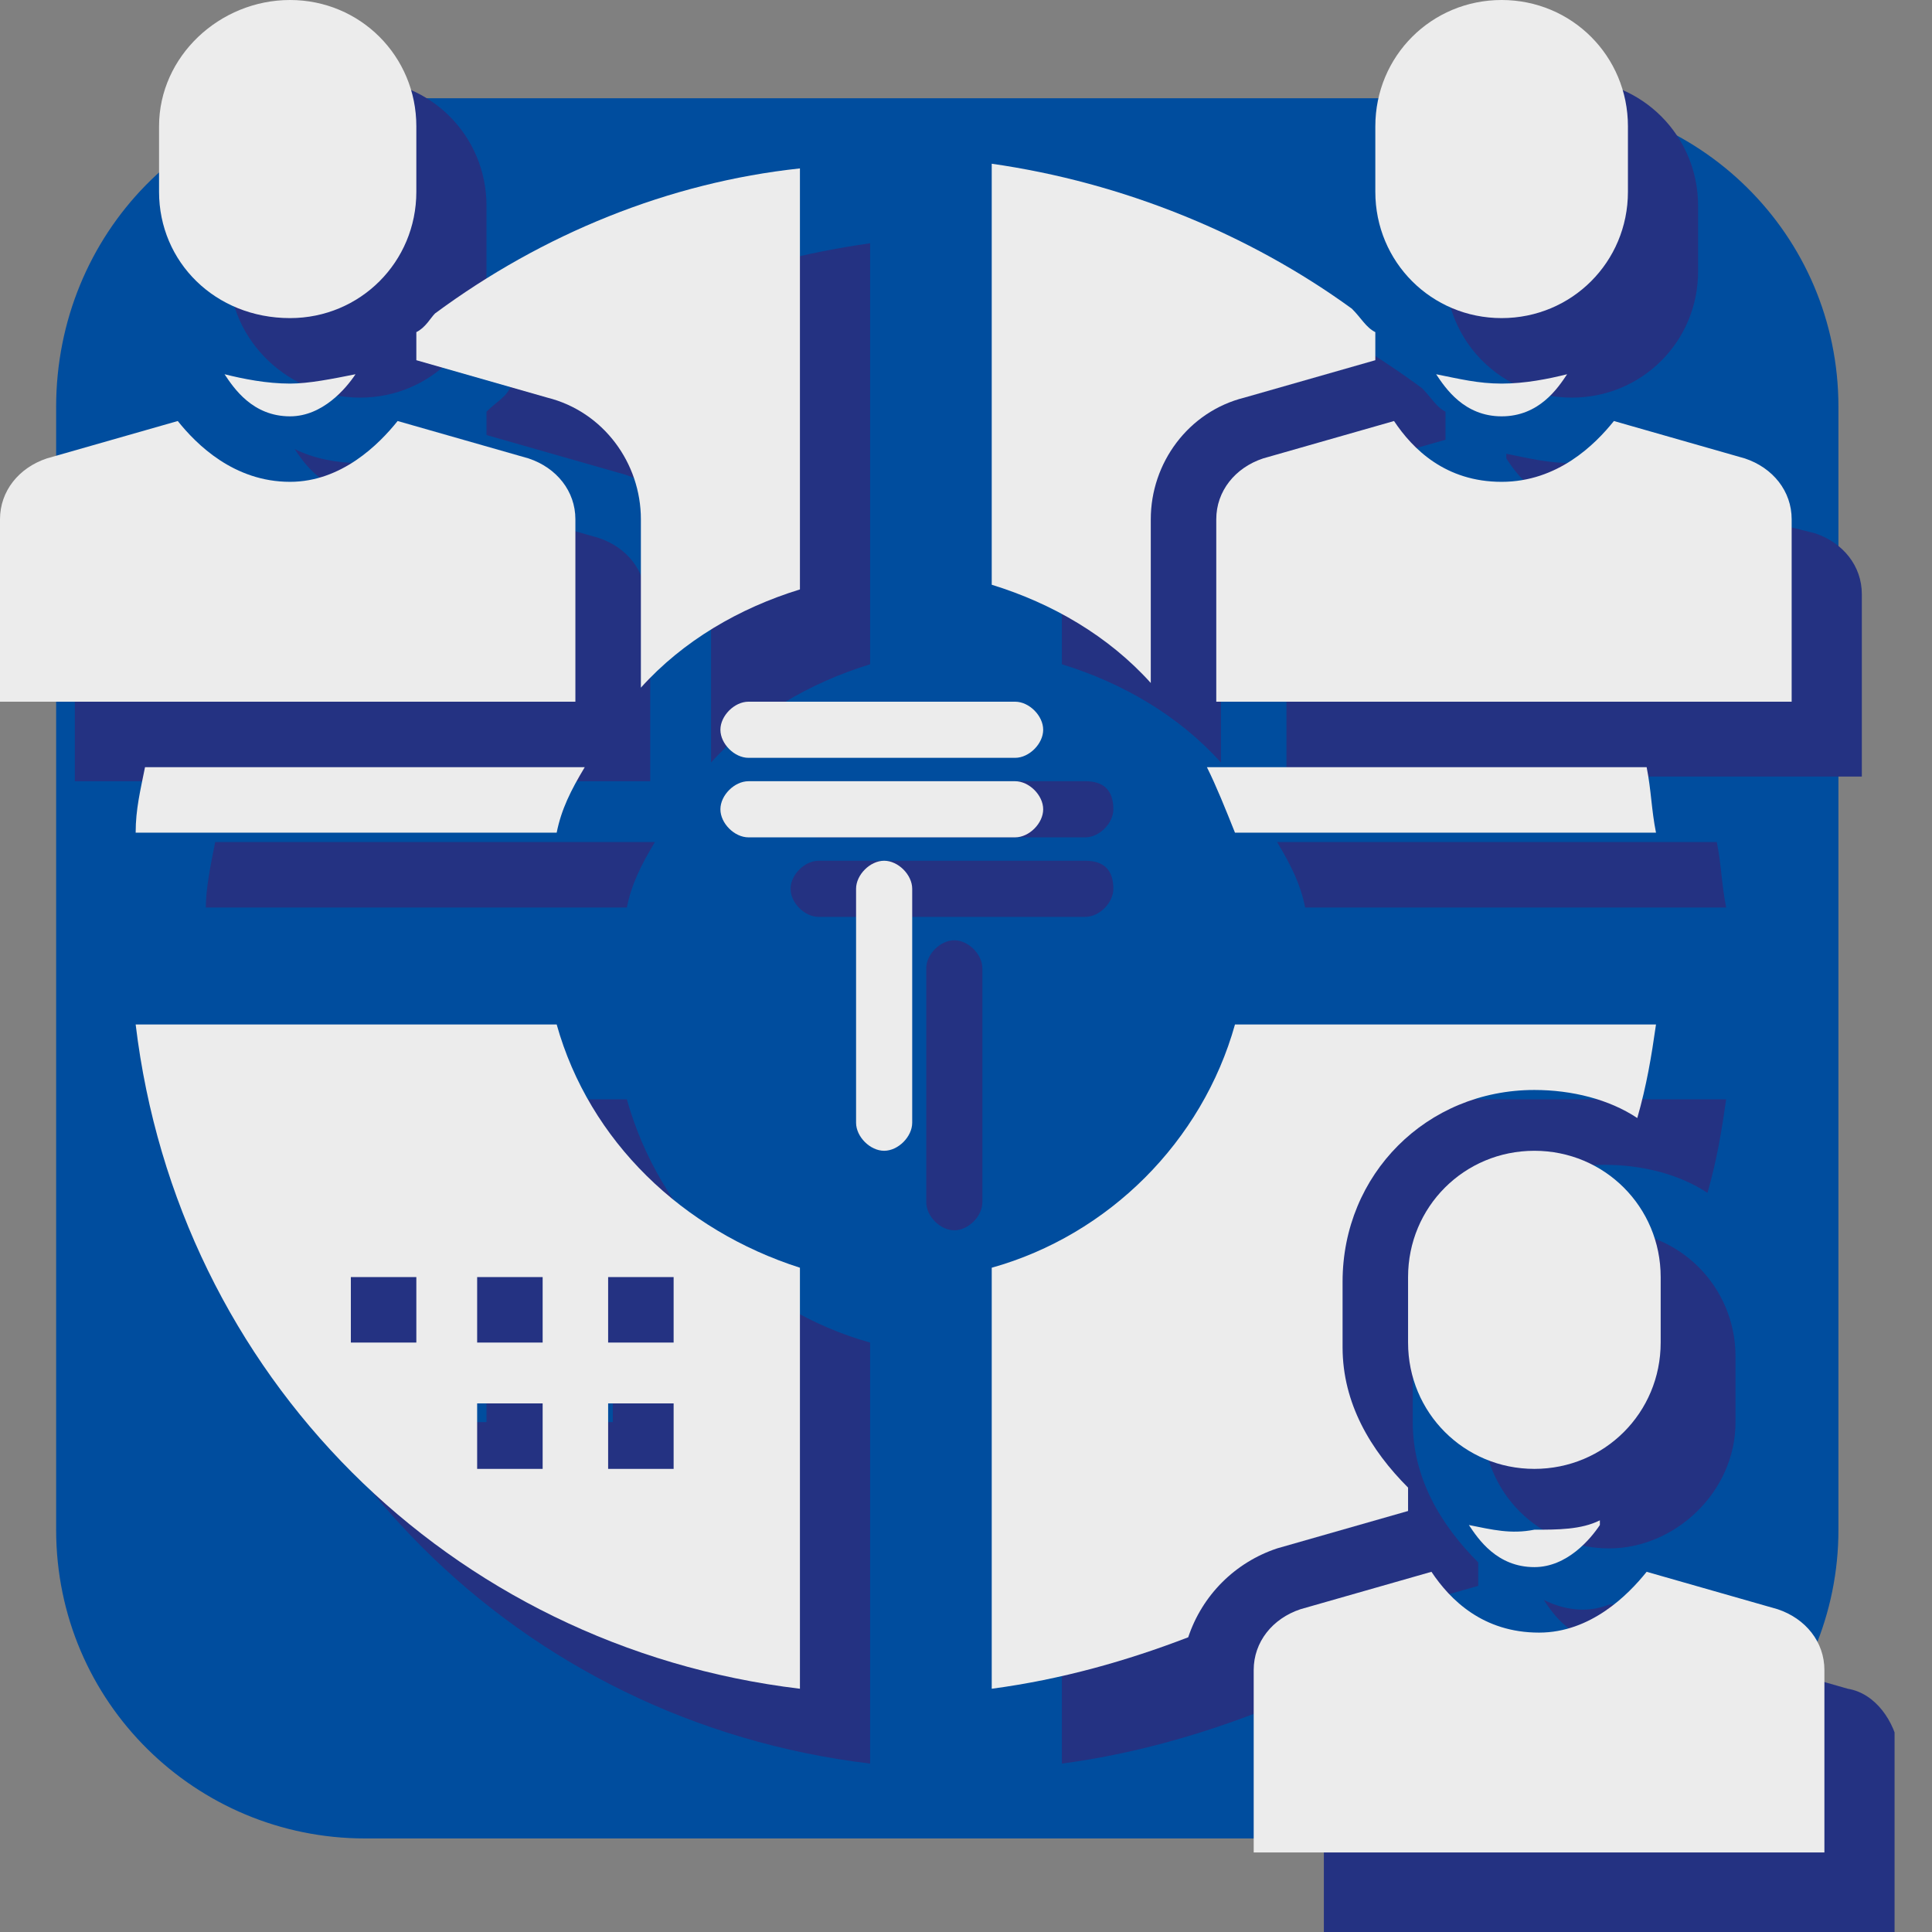<?xml version="1.0" encoding="utf-8"?>
<!-- Generator: Adobe Illustrator 24.0.2, SVG Export Plug-In . SVG Version: 6.00 Build 0)  -->
<svg version="1.1" id="Слой_1" xmlns="http://www.w3.org/2000/svg" xmlns:xlink="http://www.w3.org/1999/xlink" x="0px" y="0px"
	 viewBox="0 0 41.3 41.3" style="enable-background:new 0 0 41.3 41.3;" xml:space="preserve">
<rect x="0" y="0" width="41.3" height="41.3" fill="#808080" stroke="none"/>
<style type="text/css">
	.st0{clip-path:url(#SVGID_2_);fill:#004D9E;}
	.st1{clip-path:url(#SVGID_2_);fill:#243282;}
	.st2{clip-path:url(#SVGID_2_);fill:#ECECEC;}
</style>
<g>
	<defs>
		<rect id="SVGID_1_" width="40.5" height="41.3"/>
	</defs>
	<clipPath id="SVGID_2_">
		<use xlink:href="#SVGID_1_"  style="overflow:visible;"/>
	</clipPath>
	<path class="st0" d="M7.8,2C4.1,2,1.2,5,1.2,8.7v24c0,3.7,3,6.6,6.6,6.6h24.9c3.7,0,6.6-3,6.6-6.6v-24c0-3.7-3-6.6-6.6-6.6H7.8z"/>
	<path class="st1" d="M23.8,19c0,0.3-0.3,0.6-0.6,0.6h-5.7c-0.3,0-0.6-0.3-0.6-0.6c0-0.3,0.3-0.6,0.6-0.6h5.7
		C23.6,18.4,23.8,18.6,23.8,19 M23.8,17.3c0,0.3-0.3,0.6-0.6,0.6h-5.7c-0.3,0-0.6-0.3-0.6-0.6c0-0.3,0.3-0.6,0.6-0.6h5.7
		C23.6,16.7,23.8,16.9,23.8,17.3 M19.8,20.7c0-0.3,0.3-0.6,0.6-0.6c0.3,0,0.6,0.3,0.6,0.6v5c0,0.3-0.3,0.6-0.6,0.6
		c-0.3,0-0.6-0.3-0.6-0.6V20.7z"/>
	<path class="st1" d="M13.8,12.8c0-0.6-0.4-1.1-1-1.3L10,10.7c-0.4,0.5-1.2,1.3-2.3,1.3c-1.2,0-1.9-0.7-2.3-1.3l-2.8,0.8
		c-0.6,0.2-1,0.7-1,1.3v3.9h12.3V12.8z"/>
	<path class="st1" d="M10.4,9.3l2.8,0.8c1.2,0.3,2,1.4,2,2.6v3.6c0.9-1,2.1-1.7,3.4-2.1v-9c-2.8,0.4-5.5,1.4-7.7,3.1
		c-0.1,0.2-0.3,0.3-0.5,0.5V9.3z"/>
	<path class="st1" d="M7.7,8.5c1.5,0,2.7-1.2,2.7-2.7V4.4c0-1.5-1.2-2.7-2.7-2.7S4.9,2.9,4.9,4.4v1.4C4.9,7.3,6.2,8.5,7.7,8.5"/>
	<path class="st1" d="M6.3,9.6L6.3,9.6c0.2,0.3,0.6,0.9,1.4,0.9c0.7,0,1.2-0.6,1.4-0.9V9.6C8.6,9.8,8.2,9.9,7.7,9.9
		C7.2,9.9,6.7,9.8,6.3,9.6"/>
	<path class="st1" d="M4.4,19.4h9c0.1-0.5,0.3-0.9,0.6-1.4H4.6C4.5,18.5,4.4,19,4.4,19.4"/>
	<path class="st1" d="M27.9,19.4h9c-0.1-0.5-0.1-0.9-0.2-1.4h-9.4C27.6,18.5,27.8,18.9,27.9,19.4"/>
	<path class="st1" d="M35,9.7L35,9.7c-0.4,0.1-0.9,0.2-1.4,0.2c-0.5,0-0.9-0.1-1.4-0.2v0.1c0.2,0.3,0.6,0.9,1.4,0.9
		C34.4,10.5,34.8,9.9,35,9.7"/>
	<path class="st1" d="M33.6,11.9c-1.2,0-1.9-0.7-2.3-1.3l-2.8,0.8c-0.6,0.2-1,0.7-1,1.3v3.9h12.3v-3.9c0-0.6-0.4-1.1-1-1.3L36,10.7
		C35.6,11.2,34.8,11.9,33.6,11.9"/>
	<path class="st1" d="M33.6,8.5c1.5,0,2.7-1.2,2.7-2.7V4.4c0-1.5-1.2-2.7-2.7-2.7c-1.5,0-2.7,1.2-2.7,2.7v1.4
		C30.9,7.3,32.1,8.5,33.6,8.5"/>
	<path class="st1" d="M26.1,12.8c0-1.2,0.8-2.3,2-2.6l2.8-0.8V8.8c-0.2-0.1-0.3-0.3-0.5-0.5c-2.3-1.7-4.9-2.8-7.7-3.1v9
		c1.3,0.4,2.5,1.1,3.4,2.1V12.8z"/>
	<path class="st1" d="M15.9,30.4h-1.4V29h1.4V30.4z M15.9,33.1h-1.4v-1.4h1.4V33.1z M13.1,30.4h-1.4V29h1.4V30.4z M13.1,33.1h-1.4
		v-1.4h1.4V33.1z M10.4,30.4H9V29h1.4V30.4z M13.4,23.5h-9c0.9,7.5,6.7,13.3,14.2,14.2v-9C16.1,28,14.1,26,13.4,23.5"/>
	<path class="st1" d="M37.1,30.4V29c0-1.5-1.2-2.7-2.7-2.7c-1.5,0-2.7,1.2-2.7,2.7v1.4c0,1.5,1.2,2.7,2.7,2.7
		C35.8,33.1,37.1,31.9,37.1,30.4"/>
	<path class="st1" d="M33,34.2L33,34.2c0.2,0.3,0.6,0.9,1.4,0.9c0.7,0,1.2-0.6,1.4-0.9v-0.1c-0.4,0.2-0.9,0.2-1.4,0.2
		C33.9,34.5,33.4,34.4,33,34.2"/>
	<path class="st1" d="M31.6,33.9v-0.5c-0.8-0.8-1.4-1.8-1.4-3V29c0-2.3,1.8-4.1,4.1-4.1c0.8,0,1.6,0.2,2.2,0.6
		c0.2-0.7,0.3-1.3,0.4-2h-9c-0.7,2.5-2.7,4.5-5.2,5.2v9c1.5-0.2,2.9-0.6,4.2-1.1c0.3-0.9,1-1.6,1.9-1.9L31.6,33.9z"/>
	<path class="st1" d="M39.5,36.1l-2.8-0.8c-0.4,0.5-1.2,1.3-2.3,1.3s-1.9-0.7-2.3-1.3l-2.8,0.8c-0.6,0.2-1,0.7-1,1.3v3.9h12.3v-3.9
		C40.5,36.8,40.1,36.2,39.5,36.1"/>
	<path class="st2" d="M22.3,17.3c0,0.3-0.3,0.6-0.6,0.6H16c-0.3,0-0.6-0.3-0.6-0.6c0-0.3,0.3-0.6,0.6-0.6h5.7
		C22,16.7,22.3,17,22.3,17.3 M22.3,15.6c0,0.3-0.3,0.6-0.6,0.6H16c-0.3,0-0.6-0.3-0.6-0.6c0-0.3,0.3-0.6,0.6-0.6h5.7
		C22,15,22.3,15.3,22.3,15.6 M18.3,19c0-0.3,0.3-0.6,0.6-0.6c0.3,0,0.6,0.3,0.6,0.6v5c0,0.3-0.3,0.6-0.6,0.6c-0.3,0-0.6-0.3-0.6-0.6
		V19z"/>
	<path class="st2" d="M12.3,11.1c0-0.6-0.4-1.1-1-1.3L8.5,9c-0.4,0.5-1.2,1.3-2.3,1.3C5,10.3,4.2,9.5,3.8,9L1,9.8
		c-0.6,0.2-1,0.7-1,1.3V15h12.3V11.1z"/>
	<path class="st2" d="M8.9,7.7l2.8,0.8c1.2,0.3,2,1.4,2,2.6v3.6c0.9-1,2.1-1.7,3.4-2.1v-9C14.3,3.9,11.6,5,9.3,6.7
		C9.2,6.8,9.1,7,8.9,7.1V7.7z"/>
	<path class="st2" d="M6.2,6.8c1.5,0,2.7-1.2,2.7-2.7V2.7C8.9,1.2,7.7,0,6.2,0S3.4,1.2,3.4,2.7v1.4C3.4,5.6,4.6,6.8,6.2,6.8"/>
	<path class="st2" d="M4.8,8L4.8,8C5,8.3,5.4,8.9,6.2,8.9c0.7,0,1.2-0.6,1.4-0.9V8C7.1,8.1,6.6,8.2,6.2,8.2C5.7,8.2,5.2,8.1,4.8,8"
		/>
	<path class="st2" d="M2.9,17.8h9c0.1-0.5,0.3-0.9,0.6-1.4H3.1C3,16.9,2.9,17.3,2.9,17.8"/>
	<path class="st2" d="M26.4,17.8h9c-0.1-0.5-0.1-0.9-0.2-1.4h-9.4C26,16.8,26.2,17.3,26.4,17.8"/>
	<path class="st2" d="M33.5,8L33.5,8c-0.4,0.1-0.9,0.2-1.4,0.2c-0.5,0-0.9-0.1-1.4-0.2V8c0.2,0.3,0.6,0.9,1.4,0.9
		C32.9,8.9,33.3,8.3,33.5,8"/>
	<path class="st2" d="M32.1,10.3c-1.2,0-1.9-0.7-2.3-1.3L27,9.8c-0.6,0.2-1,0.7-1,1.3V15h12.3v-3.9c0-0.6-0.4-1.1-1-1.3L34.5,9
		C34.1,9.5,33.3,10.3,32.1,10.3"/>
	<path class="st2" d="M32.1,6.8c1.5,0,2.7-1.2,2.7-2.7V2.7c0-1.5-1.2-2.7-2.7-2.7c-1.5,0-2.7,1.2-2.7,2.7v1.4
		C29.4,5.6,30.6,6.8,32.1,6.8"/>
	<path class="st2" d="M24.6,11.1c0-1.2,0.8-2.3,2-2.6l2.8-0.8V7.1c-0.2-0.1-0.3-0.3-0.5-0.5C26.7,5,24,3.9,21.2,3.5v9
		c1.3,0.4,2.5,1.1,3.4,2.1V11.1z"/>
	<path class="st2" d="M14.4,28.7H13v-1.4h1.4V28.7z M14.4,31.4H13v-1.4h1.4V31.4z M11.6,28.7h-1.4v-1.4h1.4V28.7z M11.6,31.4h-1.4
		v-1.4h1.4V31.4z M8.9,28.7H7.5v-1.4h1.4V28.7z M11.9,21.9h-9c0.9,7.5,6.7,13.3,14.2,14.2v-9C14.6,26.3,12.6,24.4,11.9,21.9"/>
	<path class="st2" d="M35.5,28.7v-1.4c0-1.5-1.2-2.7-2.7-2.7c-1.5,0-2.7,1.2-2.7,2.7v1.4c0,1.5,1.2,2.7,2.7,2.7
		C34.3,31.4,35.5,30.2,35.5,28.7"/>
	<path class="st2" d="M31.4,32.6L31.4,32.6c0.2,0.3,0.6,0.9,1.4,0.9c0.7,0,1.2-0.6,1.4-0.9v-0.1c-0.4,0.2-0.9,0.2-1.4,0.2
		C32.3,32.8,31.9,32.7,31.4,32.6"/>
	<path class="st2" d="M30.1,32.3v-0.5c-0.8-0.8-1.4-1.8-1.4-3v-1.4c0-2.3,1.8-4.1,4.1-4.1c0.8,0,1.6,0.2,2.2,0.6
		c0.2-0.7,0.3-1.3,0.4-2h-9c-0.7,2.5-2.7,4.5-5.2,5.2v9c1.5-0.2,2.9-0.6,4.2-1.1c0.3-0.9,1-1.6,1.9-1.9L30.1,32.3z"/>
	<path class="st2" d="M38,34.4l-2.8-0.8c-0.4,0.5-1.2,1.3-2.3,1.3c-1.2,0-1.9-0.7-2.3-1.3l-2.8,0.8c-0.6,0.2-1,0.7-1,1.3v3.9H39
		v-3.9C39,35.1,38.6,34.6,38,34.4"/>
</g>
</svg>
